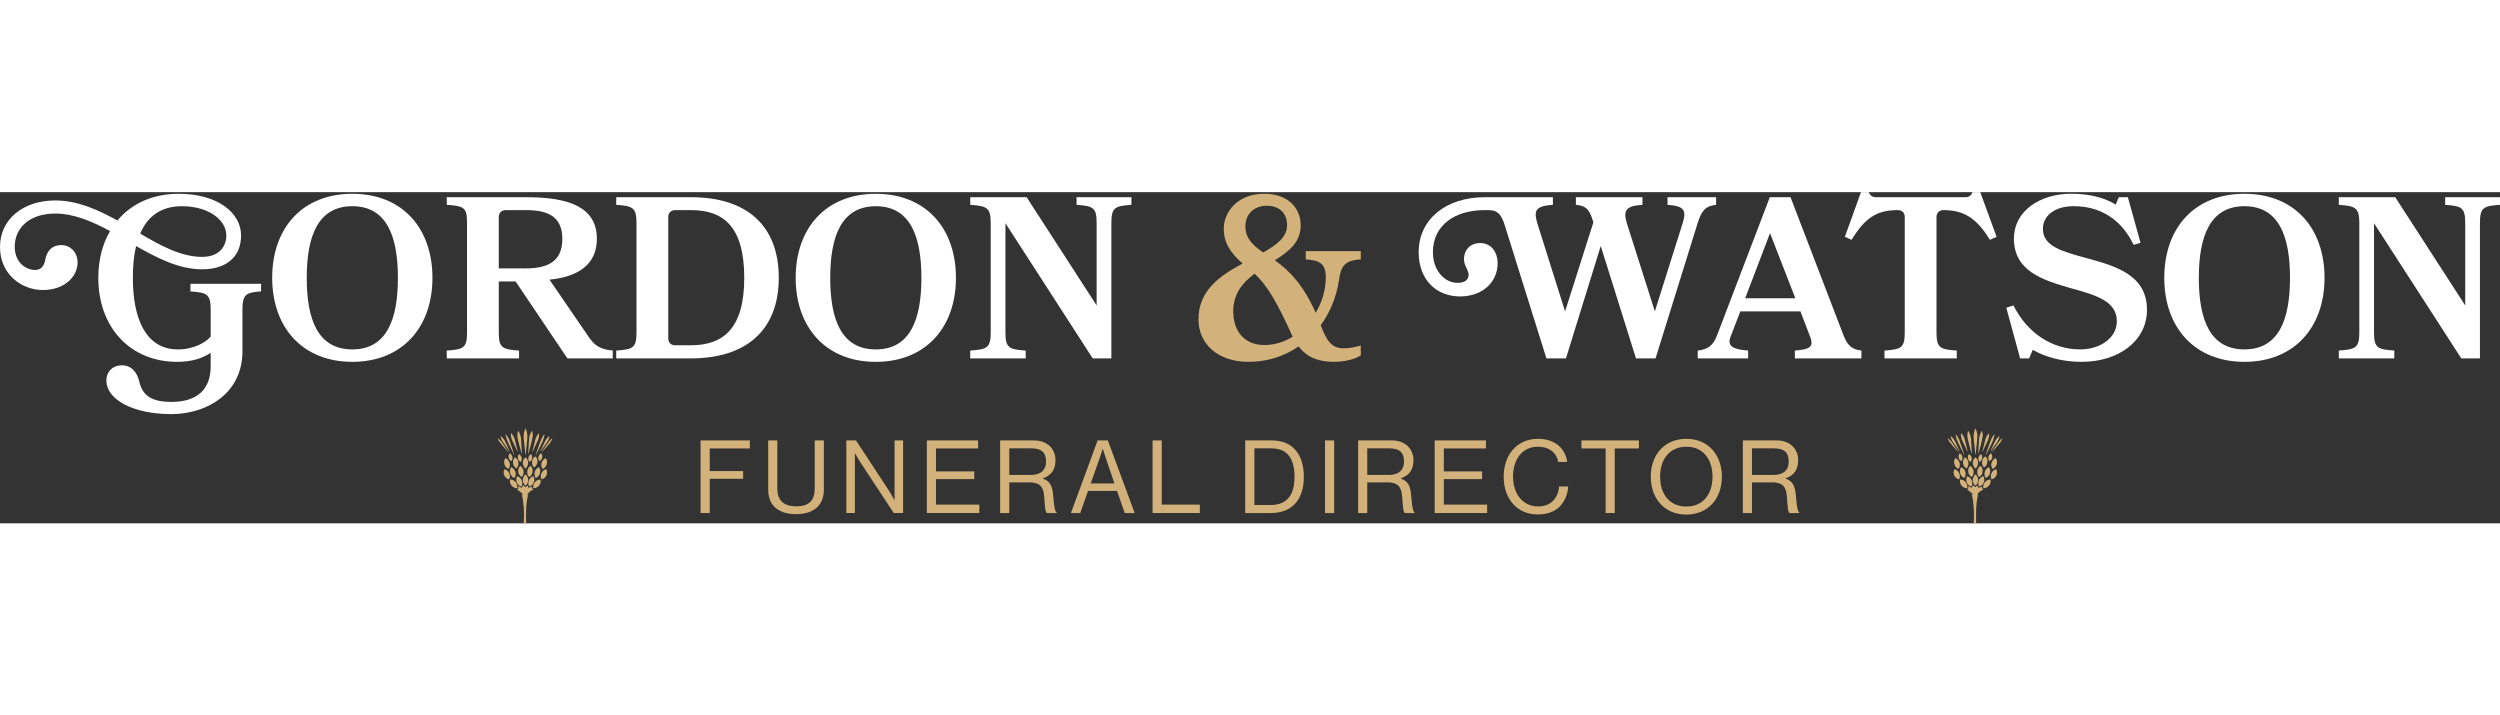 <?xml version="1.0" encoding="UTF-8"?><svg id="Layer_1" xmlns="http://www.w3.org/2000/svg" width="297mm" height="85mm" viewBox="0 0 1280 169.56"><rect x="0" y="0" width="1280" height="169.56" fill="#333333" stroke="none"/><defs><style>.cls-1{fill:#fff;}.cls-2{fill:#d2b27a;}</style></defs><g><path class="cls-2" d="M358.7,127.11h25.22v4.11h-20.54v11.59h17.11v3.95h-17.11v17.52h-4.68v-37.18Z"/><path class="cls-2" d="M393.32,152.28v-25.17h4.68v24.7c0,6.34,3.59,9.05,9.72,9.05s9.41-2.7,9.41-9.05v-24.7h4.68v25.17c0,8.99-6.29,12.58-14.25,12.58s-14.25-3.59-14.25-12.58Z"/><path class="cls-2" d="M433.33,127.11h4.94l16.95,25.84c1.25,1.92,2.7,4.78,2.7,4.78h.1v-30.63h4.37v37.18h-4.78l-17.06-25.89c-1.2-1.82-2.75-4.63-2.75-4.63h-.1v30.52h-4.37v-37.18Z"/><path class="cls-2" d="M474.54,127.11h26.26v4.11h-21.58v11.75h19.61v3.95h-19.61v13.05h22.2v4.32h-26.88v-37.18Z"/><path class="cls-2" d="M512.07,127.11h17.37c6.55,0,10.97,4.11,10.97,10.19,0,4.52-1.98,7.75-6.45,9.2v.16c3.79,1.35,4.99,3.95,5.35,9.46,.42,5.98,1.04,7.49,1.72,7.96v.21h-5.04c-.78-.68-.94-2.08-1.35-8.32-.37-5.46-2.55-7.38-7.54-7.38h-10.35v15.7h-4.68v-37.18Zm4.68,17.68h11.02c5.2,0,7.8-2.6,7.8-6.81,0-4.52-2.08-6.81-7.54-6.81h-11.28v13.62Z"/><path class="cls-2" d="M561.97,127.11h5.25l13.73,37.18h-5.09l-3.95-11.33h-14.82l-4,11.33h-4.78l13.68-37.18Zm-3.54,22.05h12.17l-4.26-12.48c-.73-2.08-1.66-5.25-1.66-5.25h-.1s-.99,3.12-1.72,5.25l-4.42,12.48Z"/><path class="cls-2" d="M590.12,127.11h4.68v32.86h19.5v4.32h-24.18v-37.18Z"/><path class="cls-2" d="M637.57,127.11h13.52c11.18,0,16.48,7.59,16.48,18.72s-5.67,18.46-16.85,18.46h-13.16v-37.18Zm13,33.07c8.73,0,12.22-5.61,12.22-14.35s-3.12-14.66-11.85-14.66h-8.69v29.01h8.32Z"/><path class="cls-2" d="M678.42,127.11h4.68v37.18h-4.68v-37.18Z"/><path class="cls-2" d="M695.36,127.11h17.37c6.55,0,10.97,4.11,10.97,10.19,0,4.52-1.98,7.75-6.45,9.2v.16c3.79,1.35,4.99,3.95,5.35,9.46,.42,5.98,1.04,7.49,1.72,7.96v.21h-5.04c-.78-.68-.94-2.08-1.35-8.32-.37-5.46-2.55-7.38-7.54-7.38h-10.35v15.7h-4.68v-37.18Zm4.68,17.68h11.02c5.2,0,7.8-2.6,7.8-6.81,0-4.52-2.08-6.81-7.54-6.81h-11.28v13.62Z"/><path class="cls-2" d="M734.55,127.11h26.26v4.11h-21.58v11.75h19.61v3.95h-19.61v13.05h22.2v4.32h-26.88v-37.18Z"/><path class="cls-2" d="M769.89,145.68c0-10.92,6.55-19.39,17.62-19.39,8.68,0,13.94,4.99,14.92,11.85h-4.57c-.89-4.63-4.58-7.8-10.45-7.8-8.16,0-12.74,6.6-12.74,15.34s5.04,15.23,12.79,15.23c7.02,0,10.34-4.78,10.81-10.24h4.63c-.05,3.69-1.82,7.85-4.47,10.45-2.6,2.55-6.4,3.9-11.13,3.9-10.55,0-17.41-8.06-17.41-19.34Z"/><path class="cls-2" d="M809.7,127.11h29.43v4.11h-12.38v33.07h-4.68v-33.07h-12.38v-4.11Z"/><path class="cls-2" d="M845.2,145.68c0-11.13,6.97-19.39,18.2-19.39s18.2,8.27,18.2,19.39-6.97,19.4-18.2,19.4-18.2-8.27-18.2-19.4Zm31.61,0c0-8.73-4.68-15.34-13.42-15.34s-13.41,6.6-13.41,15.34,4.68,15.29,13.41,15.29,13.42-6.55,13.42-15.29Z"/><path class="cls-2" d="M892.33,127.11h17.37c6.55,0,10.97,4.11,10.97,10.19,0,4.52-1.98,7.75-6.45,9.2v.16c3.79,1.35,4.99,3.95,5.35,9.46,.42,5.98,1.04,7.49,1.72,7.96v.21h-5.04c-.78-.68-.94-2.08-1.35-8.32-.37-5.46-2.55-7.38-7.54-7.38h-10.35v15.7h-4.68v-37.18Zm4.68,17.68h11.02c5.2,0,7.8-2.6,7.8-6.81,0-4.52-2.08-6.81-7.54-6.81h-11.28v13.62Z"/></g><g><g id="uI3BNh"><g><path class="cls-2" d="M1009.51,154.35c.3,.32,.59,.65,.89,.97-.15-.7-.84-1.35-3.38-3.16,.01-.02,.03-.05,.04-.05,.68-.02,.69-.02,.71-.72,.01-.28-.03-.57-.06-.89,.45,.23,.89,.44,1.31,.68,.35,.2,.58,.11,.75-.24,.16-.33,.32-.66,.48-.99,.27,.26,.59,.54,.88,.85,.23,.25,.42,.23,.64,0,.23-.23,.47-.46,.73-.72,.1,.32,.21,.62,.29,.93,.07,.28,.24,.39,.5,.31,.48-.15,.96-.32,1.46-.49,.28,.35-.14,1.25,.89,1.3-1.56,.76-2.95,1.63-3.5,3.36,.24-.29,.48-.58,.76-.93-1.37,4.96-1.19,9.97-1.11,15h-1.24c.33-5.11,.12-10.18-1.05-15.22Z"/><path class="cls-2" d="M1011.38,134.27c-.08-.6-.16-1.2-.22-1.81-.19-1.92-.32-3.84-.57-5.75-.22-1.65-.07-3.24,.45-4.81,.09-.29,.23-.56,.35-.84,.04,0,.08,0,.12,0,.1,.23,.22,.45,.3,.68,.56,1.6,.72,3.24,.51,4.94-.21,1.7-.34,3.41-.51,5.11-.08,.77-.17,1.53-.27,2.3,0,.06-.04,.12-.07,.18-.03,0-.06,0-.09,0Z"/><path class="cls-2" d="M1009.47,133.92c-.28-1.04-.58-2.08-.85-3.12-.41-1.57-.84-3.14-1.18-4.73-.25-1.15-.17-2.33,.08-3.49,.02-.12,.07-.23,.14-.44,.16,.24,.29,.39,.38,.56,.65,1.22,1.07,2.51,1.14,3.91,.12,2.25,.27,4.5,.41,6.75,.01,.18,0,.37,0,.55-.04,0-.08,.01-.12,.02Z"/><path class="cls-2" d="M1014.84,122.25c.26,.96,.41,1.96,.25,2.95-.21,1.31-.52,2.6-.84,3.88-.37,1.5-.78,2.98-1.18,4.47-.03,.13-.09,.25-.21,.37,0-.08-.02-.15-.02-.23,.1-1.8,.21-3.59,.32-5.39,.06-.91,.09-1.83,.22-2.73,.16-1.07,.56-2.06,1.09-3,.07-.12,.16-.23,.23-.34l.12,.02Z"/><path class="cls-2" d="M1013.35,150.77c-1.17-2.01-.05-4.76,2.14-5.33,1.1,1.61,.37,4.6-2.14,5.33Z"/><path class="cls-2" d="M1007.18,145.43c2.24,.62,3.32,3.28,2.19,5.32-2-.41-3.44-3.09-2.19-5.32Z"/><path class="cls-2" d="M1016.7,146.34c-1.35-1.89-.52-4.68,1.62-5.52,1.35,1.71,.63,4.68-1.62,5.52Z"/><path class="cls-2" d="M1000.65,141.84c2.19,.4,3.49,3.23,2.4,5.21-2.2-.38-3.52-3.21-2.4-5.21Z"/><path class="cls-2" d="M1005.75,146.34c-2.11-.69-3.02-3.76-1.63-5.51,2.14,.77,3.02,3.76,1.63,5.51Z"/><path class="cls-2" d="M1001.15,136.18c2.14,.78,3.01,3.72,1.63,5.52-2.12-.74-3-3.72-1.63-5.52Z"/><path class="cls-2" d="M1006.82,141.49c-1.9-1.1-2.37-3.88-.96-5.52,.15-.17,.26-.2,.46-.07,1.78,1.23,2.05,4.04,.5,5.59Z"/><path class="cls-2" d="M1011.44,141.52c-1.84-1.45-1.83-4.41,0-5.77,1.83,1.37,1.83,4.39,0,5.77Z"/><path class="cls-2" d="M1008.72,140.12c2.01,1.24,2.39,4.15,.77,5.71-1.8-.89-2.54-3.86-.77-5.71Z"/><path class="cls-2" d="M1014.1,140.13c1.64,1.59,1.22,4.76-.75,5.7-1.65-1.46-1.23-4.61,.75-5.7Z"/><path class="cls-2" d="M1011.45,150.27c-1.84-1.35-1.84-4.34,0-5.77,1.84,1.3,1.84,4.4,0,5.77Z"/><path class="cls-2" d="M1019.14,147.14c.56,2.45-1.59,4.59-3.63,4.42-.65-2.09,1.35-4.54,3.63-4.42Z"/><path class="cls-2" d="M1015.81,140.99c-1.57-1.48-1.28-4.5,.54-5.62,.21-.13,.3-.04,.42,.1,1.41,1.66,.94,4.39-.96,5.52Z"/><path class="cls-2" d="M1021.81,136.17c1.39,1.8,.49,4.84-1.62,5.53-1.36-1.81-.57-4.56,1.62-5.53Z"/><path class="cls-2" d="M1019.7,147.06c-1.15-1.89,.11-4.68,2.35-5.23,1.05,1.65,.16,4.67-2.35,5.23Z"/><path class="cls-2" d="M1003.56,147.14c1.79-.13,3.57,1.46,3.71,3.3,.01,.18,.02,.37,.02,.56-.01,.62-.05,.65-.62,.57-2.1-.29-3.59-2.41-3.1-4.42Z"/><path class="cls-2" d="M1014.91,132.91c.42-1.66,.85-3.31,1.25-4.97,.28-1.17,.54-2.34,1.23-3.35,.28-.4,.58-.79,.92-1.15,.18,.84,.07,1.64-.11,2.42-.08,.36-.18,.72-.34,1.06-.9,1.94-1.81,3.87-2.72,5.81-.03,.07-.08,.14-.12,.22-.04-.01-.08-.02-.12-.03Z"/><path class="cls-2" d="M1004.06,123.34c.22,.23,.36,.36,.48,.51,.61,.8,1.13,1.65,1.38,2.63,.53,2.1,1.04,4.21,1.55,6.31,0,.04,0,.08,.02,.23-.11-.17-.17-.25-.22-.34-.9-1.91-1.82-3.81-2.69-5.73-.5-1.1-.63-2.27-.54-3.62Z"/><path class="cls-2" d="M1016.66,134.56c.52-1.55,1.02-3.11,1.57-4.65,.47-1.33,.96-2.66,1.53-3.94,.31-.7,.82-1.31,1.24-1.96l.19,.08c-.14,.69-.23,1.39-.43,2.05-.24,.77-.53,1.54-.89,2.27-1.01,2.08-2.06,4.14-3.1,6.2-.04-.01-.08-.03-.12-.04Z"/><path class="cls-2" d="M1001.4,124.03c.78,.93,1.45,1.95,1.86,3.09,.86,2.43,1.66,4.89,2.48,7.34,.01,.04,0,.08-.05,.14-.73-1.45-1.48-2.89-2.18-4.35-.61-1.27-1.22-2.55-1.73-3.86-.28-.73-.36-1.54-.54-2.32,.06-.02,.11-.04,.17-.05Z"/><path class="cls-2" d="M998.76,124.86c.19,.15,.34,.25,.47,.37,.8,.75,1.44,1.61,1.89,2.62,.68,1.52,1.42,3.02,2.14,4.53,.05,.11,.1,.23,.08,.38-.65-.9-1.3-1.79-1.95-2.69-.47-.65-.93-1.3-1.39-1.96-.65-.91-1.04-1.93-1.25-3.02,0-.05,0-.1,.01-.24Z"/><path class="cls-2" d="M1023.74,124.83c-.2,1.19-.53,2.18-1.13,3.04-1.11,1.59-2.26,3.15-3.39,4.72-.04,.06-.09,.1-.18,.13,.15-.35,.3-.7,.46-1.04,.68-1.43,1.35-2.86,2.04-4.28,.43-.89,1.06-1.62,1.79-2.27,.1-.09,.22-.16,.42-.3Z"/><path class="cls-2" d="M1003.38,133.7c1.48,.76,1.89,2.76,.83,4-1.47-.56-1.92-2.77-.83-4Z"/><path class="cls-2" d="M1019.43,133.68c1.09,1.26,.67,3.31-.8,4.01-1.1-1.13-.7-3.17,.8-4.01Z"/><path class="cls-2" d="M1014.32,134.11c1.05,1.36,.63,3.32-.82,4-1.11-1.14-.69-3.25,.82-4Z"/><path class="cls-2" d="M1008.11,134.11c1.5,.75,1.93,2.85,.82,4.01-1.46-.69-1.87-2.63-.82-4.01Z"/><path class="cls-2" d="M1019.83,132.95c.53-.82,1.05-1.66,1.61-2.46,.79-1.13,1.59-2.26,2.44-3.35,.33-.43,.81-.75,1.22-1.11,.03,.02,.06,.04,.1,.06-.04,.14-.08,.28-.14,.41-.41,.95-.95,1.81-1.64,2.59-1.18,1.3-2.33,2.61-3.5,3.92-.03-.02-.06-.04-.09-.06Z"/><path class="cls-2" d="M1002.55,133.01c-.54-.59-1.09-1.18-1.61-1.79-.96-1.12-1.94-2.24-2.84-3.41-.38-.49-.6-1.11-.89-1.68,.05-.04,.11-.08,.16-.12,.55,.52,1.19,.97,1.63,1.58,1.27,1.75,2.45,3.56,3.66,5.34-.03,.03-.07,.05-.1,.08Z"/></g></g><g id="uI3BNh-2"><g><path class="cls-2" d="M267.12,154.35c.3,.32,.59,.65,.89,.97-.15-.7-.84-1.35-3.38-3.16,.01-.02,.03-.05,.04-.05,.68-.02,.69-.02,.71-.72,.01-.28-.03-.57-.06-.89,.45,.23,.89,.44,1.31,.68,.35,.2,.58,.11,.75-.24,.16-.33,.32-.66,.48-.99,.27,.26,.59,.54,.88,.85,.23,.25,.42,.23,.64,0,.23-.23,.47-.46,.73-.72,.1,.32,.21,.62,.29,.93,.07,.28,.24,.39,.5,.31,.48-.15,.96-.32,1.46-.49,.28,.35-.14,1.25,.89,1.3-1.56,.76-2.95,1.63-3.5,3.36,.24-.29,.48-.58,.76-.93-1.37,4.96-1.19,9.97-1.11,15h-1.24c.33-5.11,.12-10.18-1.05-15.22Z"/><path class="cls-2" d="M268.99,134.27c-.08-.6-.16-1.2-.22-1.81-.19-1.92-.32-3.84-.57-5.75-.22-1.65-.07-3.24,.45-4.81,.09-.29,.23-.56,.35-.84,.04,0,.08,0,.12,0,.1,.23,.22,.45,.3,.68,.56,1.6,.72,3.24,.51,4.94-.21,1.7-.34,3.41-.51,5.11-.08,.77-.17,1.53-.27,2.3,0,.06-.04,.12-.07,.18-.03,0-.06,0-.09,0Z"/><path class="cls-2" d="M267.08,133.92c-.28-1.04-.58-2.08-.85-3.12-.41-1.57-.84-3.14-1.18-4.73-.25-1.15-.17-2.33,.08-3.49,.02-.12,.07-.23,.14-.44,.16,.24,.29,.39,.38,.56,.65,1.22,1.07,2.51,1.14,3.91,.12,2.25,.27,4.5,.41,6.75,.01,.18,0,.37,0,.55-.04,0-.08,.01-.12,.02Z"/><path class="cls-2" d="M272.45,122.25c.26,.96,.41,1.96,.25,2.95-.21,1.31-.52,2.6-.84,3.88-.37,1.5-.78,2.98-1.18,4.47-.03,.13-.09,.25-.21,.37,0-.08-.02-.15-.02-.23,.1-1.8,.21-3.59,.32-5.39,.06-.91,.09-1.83,.22-2.73,.16-1.07,.56-2.06,1.09-3,.07-.12,.16-.23,.23-.34l.12,.02Z"/><path class="cls-2" d="M270.96,150.77c-1.17-2.01-.05-4.76,2.14-5.33,1.1,1.61,.37,4.6-2.14,5.33Z"/><path class="cls-2" d="M264.78,145.43c2.24,.62,3.32,3.28,2.19,5.32-2-.41-3.44-3.09-2.19-5.32Z"/><path class="cls-2" d="M274.31,146.34c-1.35-1.89-.52-4.68,1.62-5.52,1.35,1.71,.63,4.68-1.62,5.52Z"/><path class="cls-2" d="M258.26,141.84c2.19,.4,3.49,3.23,2.4,5.21-2.2-.38-3.52-3.21-2.4-5.21Z"/><path class="cls-2" d="M263.36,146.34c-2.11-.69-3.02-3.76-1.63-5.51,2.14,.77,3.02,3.76,1.63,5.51Z"/><path class="cls-2" d="M258.76,136.18c2.14,.78,3.01,3.72,1.63,5.52-2.12-.74-3-3.72-1.63-5.52Z"/><path class="cls-2" d="M264.42,141.49c-1.9-1.1-2.37-3.88-.96-5.52,.15-.17,.26-.2,.46-.07,1.78,1.23,2.05,4.04,.5,5.59Z"/><path class="cls-2" d="M269.05,141.52c-1.84-1.45-1.83-4.41,0-5.77,1.83,1.37,1.83,4.39,0,5.77Z"/><path class="cls-2" d="M266.32,140.12c2.01,1.24,2.39,4.15,.77,5.71-1.8-.89-2.54-3.86-.77-5.71Z"/><path class="cls-2" d="M271.71,140.13c1.64,1.59,1.22,4.76-.75,5.7-1.65-1.46-1.23-4.61,.75-5.7Z"/><path class="cls-2" d="M269.06,150.27c-1.84-1.35-1.84-4.34,0-5.77,1.84,1.3,1.84,4.4,0,5.77Z"/><path class="cls-2" d="M276.75,147.14c.56,2.45-1.59,4.59-3.63,4.42-.65-2.09,1.35-4.54,3.63-4.42Z"/><path class="cls-2" d="M273.42,140.99c-1.57-1.48-1.28-4.5,.54-5.62,.21-.13,.3-.04,.42,.1,1.41,1.66,.94,4.39-.96,5.52Z"/><path class="cls-2" d="M279.41,136.17c1.39,1.8,.49,4.84-1.62,5.53-1.36-1.81-.57-4.56,1.62-5.53Z"/><path class="cls-2" d="M277.31,147.06c-1.15-1.89,.11-4.68,2.35-5.23,1.05,1.65,.16,4.67-2.35,5.23Z"/><path class="cls-2" d="M261.17,147.14c1.79-.13,3.57,1.46,3.71,3.3,.01,.18,.02,.37,.02,.56-.01,.62-.05,.65-.62,.57-2.1-.29-3.59-2.41-3.1-4.42Z"/><path class="cls-2" d="M272.52,132.91c.42-1.66,.85-3.31,1.25-4.97,.28-1.17,.54-2.34,1.23-3.35,.28-.4,.58-.79,.92-1.15,.18,.84,.07,1.64-.11,2.42-.08,.36-.18,.72-.34,1.06-.9,1.94-1.81,3.87-2.72,5.81-.03,.07-.08,.14-.12,.22-.04-.01-.08-.02-.12-.03Z"/><path class="cls-2" d="M261.66,123.34c.22,.23,.36,.36,.48,.51,.61,.8,1.13,1.65,1.38,2.63,.53,2.1,1.04,4.21,1.55,6.31,0,.04,0,.08,.02,.23-.11-.17-.17-.25-.22-.34-.9-1.91-1.82-3.81-2.69-5.73-.5-1.1-.63-2.27-.54-3.62Z"/><path class="cls-2" d="M274.27,134.56c.52-1.55,1.02-3.11,1.57-4.65,.47-1.33,.96-2.66,1.53-3.94,.31-.7,.82-1.31,1.24-1.96l.19,.08c-.14,.69-.23,1.39-.43,2.05-.24,.77-.53,1.54-.89,2.27-1.01,2.08-2.06,4.14-3.1,6.2-.04-.01-.08-.03-.12-.04Z"/><path class="cls-2" d="M259,124.03c.78,.93,1.45,1.95,1.86,3.09,.86,2.43,1.66,4.89,2.48,7.34,.01,.04,0,.08-.05,.14-.73-1.45-1.48-2.89-2.18-4.35-.61-1.27-1.22-2.55-1.73-3.86-.28-.73-.36-1.54-.54-2.32,.06-.02,.11-.04,.17-.05Z"/><path class="cls-2" d="M256.37,124.86c.19,.15,.34,.25,.47,.37,.8,.75,1.44,1.61,1.89,2.62,.68,1.52,1.42,3.02,2.14,4.53,.05,.11,.1,.23,.08,.38-.65-.9-1.3-1.79-1.95-2.69-.47-.65-.93-1.3-1.39-1.96-.65-.91-1.04-1.93-1.25-3.02,0-.05,0-.1,.01-.24Z"/><path class="cls-2" d="M281.34,124.83c-.2,1.19-.53,2.18-1.13,3.04-1.11,1.59-2.26,3.15-3.39,4.72-.04,.06-.09,.1-.18,.13,.15-.35,.3-.7,.46-1.04,.68-1.43,1.35-2.86,2.04-4.28,.43-.89,1.06-1.62,1.79-2.27,.1-.09,.22-.16,.42-.3Z"/><path class="cls-2" d="M260.98,133.7c1.48,.76,1.89,2.76,.83,4-1.47-.56-1.92-2.77-.83-4Z"/><path class="cls-2" d="M277.03,133.68c1.09,1.26,.67,3.31-.8,4.01-1.1-1.13-.7-3.17,.8-4.01Z"/><path class="cls-2" d="M271.92,134.11c1.05,1.36,.63,3.32-.82,4-1.11-1.14-.69-3.25,.82-4Z"/><path class="cls-2" d="M265.71,134.11c1.5,.75,1.93,2.85,.82,4.01-1.46-.69-1.87-2.63-.82-4.01Z"/><path class="cls-2" d="M277.44,132.95c.53-.82,1.05-1.66,1.61-2.46,.79-1.13,1.59-2.26,2.44-3.35,.33-.43,.81-.75,1.22-1.11,.03,.02,.06,.04,.1,.06-.04,.14-.08,.28-.14,.41-.41,.95-.95,1.81-1.64,2.59-1.18,1.3-2.33,2.61-3.5,3.92-.03-.02-.06-.04-.09-.06Z"/><path class="cls-2" d="M260.15,133.01c-.54-.59-1.09-1.18-1.61-1.79-.96-1.12-1.94-2.24-2.84-3.41-.38-.49-.6-1.11-.89-1.68,.05-.04,.11-.08,.16-.12,.55,.52,1.19,.97,1.63,1.58,1.27,1.75,2.45,3.56,3.66,5.34-.03,.03-.07,.05-.1,.08Z"/></g></g></g><g><g><path class="cls-1" d="M97.49,46.92h36.19v3.89c-7.66,.59-9.55,1.42-9.55,9.31v21.34c0,22.16-18.98,32.18-36.31,32.18-20.39,0-33.36-7.78-33.36-17.21,0-4.6,3.3-7.78,7.78-7.78,5.07,0,7.9,3.42,9.08,8.37,1.65,7.19,6.36,10.37,16.5,10.37,13.32,0,20.04-6.6,20.04-18.15v-6.96c-4.24,2.83-9.78,4.6-17.09,4.6-24.05,0-40.43-17.56-40.43-43.03,0-9.19,2.12-17.33,6.01-23.93-9.2-4.95-18.51-8.96-28.06-8.96-13.32,0-20.75,7.43-20.75,16.97,0,7.78,5.42,11.91,10.49,11.91,2.47,0,4.48-1.41,5.19-5.42,.71-3.77,2.94-7.31,8.25-7.31,4.72,0,8.25,3.89,8.25,8.84,0,7.07-6.37,14.15-17.8,14.15C11.32,50.1,0,42.32,0,28.06S11.91,4.25,28.29,4.25c11.32,0,21.81,4.71,31.83,10.26C67.31,5.89,78.16,.83,91.48,.83c20.16,0,31.95,9.9,31.95,21.34s-8.13,17.33-19.92,17.33-22.87-5.66-33.83-11.91c-1.18,4.83-1.65,10.26-1.65,16.27,0,21.22,6.72,36.66,23.1,36.66,8.25,0,14.5-3.77,16.74-6.6v-13.79c0-7.9-1.89-8.72-10.37-9.31v-3.89Zm-25.7-25.7c10.73,6.37,21.1,11.91,31.71,11.91,8.49,0,12.38-5.07,12.38-10.96,0-7.78-8.84-14.97-22.75-14.97-10.84,0-17.68,5.3-21.34,14.03Z"/><path class="cls-1" d="M221.41,43.85c0,25.46-15.56,43.03-41.02,43.03s-41.03-17.56-41.03-43.03S154.81,.83,180.39,.83s41.02,17.56,41.02,43.03Zm-17.68,0c0-21.34-5.78-36.66-23.34-36.66s-23.34,15.32-23.34,36.66,5.66,36.66,23.34,36.66,23.34-15.44,23.34-36.66Z"/><path class="cls-1" d="M301.35,74.03c3.07,4.48,5.89,6.48,12.38,7.07v4.01h-23.22l-26.52-39.37h-8.61v26.17c0,7.9,1.89,8.61,10.38,9.2v4.01h-37.02v-4.01c8.49-.59,10.38-1.3,10.38-9.2V15.8c0-7.9-1.41-8.72-10.38-9.31V2.59h40.79c22.05,0,36.07,5.19,36.07,21.34,0,13.2-9.78,19.45-24.28,20.87l20.04,29.24ZM258.91,9.2c-2.12,0-3.54,1.41-3.54,3.54v26.29h13.91c11.91,0,18.63-4.12,18.63-15.09s-6.72-14.73-18.39-14.73h-10.61Z"/><path class="cls-1" d="M315.51,85.11v-4.01c8.49-.59,10.38-1.3,10.38-9.2V15.8c0-7.9-1.89-8.72-10.38-9.31V2.59h38.31c28.41,0,44.91,14.38,44.91,41.26s-16.74,41.26-45.03,41.26h-38.19Zm30.18-75.92c-2.12,0-3.54,1.41-3.54,3.54v62.12c0,2.24,1.42,3.54,3.54,3.54h8.02c16.04,0,27.35-7.9,27.35-34.54s-11.08-34.66-27.23-34.66h-8.14Z"/><path class="cls-1" d="M496.76,85.11v-4.01c8.49-.59,10.49-1.3,10.49-9.2V15.8c0-7.9-2-8.72-10.49-9.31V2.59h28.88l35.84,55.41V15.8c0-7.9-1.77-8.72-10.26-9.31V2.59h28.06v3.89c-8.49,.59-10.26,1.41-10.26,9.31V85.11h-9.55l-44.68-69.2v55.99c0,7.9,1.89,8.61,10.37,9.2v4.01h-28.41Z"/><path class="cls-2" d="M696.71,34.42c-6.72,.47-10.02,2-11.08,10.26-1.3,8.84-4.6,16.86-9.43,23.46,3.07,7.9,5.54,11.79,11.55,11.79,3.54,0,6.48-.71,8.96-1.42v5.07c-2.94,2-8.6,3.3-13.67,3.3-8.25,0-14.03-2.48-18.15-7.9-7.31,5.07-16.03,7.9-25.7,7.9-15.8,0-25.58-9.31-25.58-21.81,0-14.85,11.32-22.52,22.63-28.53-6.48-5.66-9.67-10.73-9.67-17.92,0-8.02,6.6-17.8,20.75-17.8,12.14,0,18.63,7.31,18.63,16.15s-6.13,13.32-13.2,17.92c7.78,5.54,14.74,12.97,20.87,26.88,3.3-5.42,5.19-11.79,5.19-18.15,0-7.43-3.54-8.72-10.26-9.19v-4.25h28.17v4.25Zm-34.89,39.61l-.24-.59c-7.54-16.74-12.61-25.46-19.21-31.71-6.13,4.6-10.96,10.26-10.96,19.33,0,10.02,5.66,17.21,15.91,17.21,5.19,0,10.14-1.53,14.5-4.24Zm-15.09-43.14c6.96-3.89,12.26-7.9,12.26-13.91s-3.65-10.02-10.49-10.02c-5.89,0-10.85,3.77-10.85,10.61,0,5.66,3.19,9.19,9.08,13.32Z"/><path class="cls-1" d="M943.74,72.97c2.12,5.54,4.36,7.54,9.31,8.13v4.01h-34.07v-4.01c7.9-.59,9.78-2,7.78-7.19l-4.95-12.85h-30.77l-4.95,12.85c-1.89,4.83,.94,6.6,8.96,7.19v4.01h-25.82v-4.01c5.3-.59,7.9-2.59,9.9-7.78L906.14,2.59h10.61l27,70.38Zm-50.22-18.63h25.7l-12.97-33.36-12.73,33.36Z"/><path class="cls-1" d="M1001.87,85.11h-37.02v-4.01c8.49-.59,10.38-1.3,10.38-9.2V12.73c0-2.12-1.3-3.54-3.54-3.54-10.73,0-16.74,3.89-23.7,15.21l-3.42-1.53,8.25-22.87h4.01c.59,1.65,1.77,2.59,3.77,2.59h45.62c1.89,0,3.07-.83,3.66-2.59h4.01l8.37,22.87-3.42,1.53c-6.96-11.32-13.56-15.21-23.81-15.21-2.12,0-3.54,1.41-3.54,3.54v59.18c0,7.9,1.89,8.61,10.38,9.2v4.01Z"/><path class="cls-1" d="M1099.26,60.24c0,15.91-14.5,26.64-33.48,26.64-9.9,0-18.63-2.48-24.99-6.13l-1.89,4.36h-4.6l-7.07-25.93,3.65-1.18c6.96,13.91,19.57,22.51,34.19,22.51,10.49,0,18.86-6.13,18.74-14.5,0-10.14-10.49-13.32-24.05-16.98-13.79-4.01-28.64-8.6-28.64-25.23,0-14.15,13.32-22.99,29.35-22.99,10.49,0,17.8,2.48,22.75,5.54l1.65-3.77h4.6l6.48,23.34-3.54,1.06c-5.89-12.38-16.39-19.8-30.65-19.8-10.02,0-15.8,5.07-15.8,11.67,0,8.84,9.9,11.55,22.52,14.97,14.62,4.01,30.77,8.49,30.77,26.41Z"/><path class="cls-1" d="M1190.16,43.85c0,25.46-15.56,43.03-41.02,43.03s-41.03-17.56-41.03-43.03S1123.55,.83,1149.14,.83s41.02,17.56,41.02,43.03Zm-17.68,0c0-21.34-5.78-36.66-23.34-36.66s-23.34,15.32-23.34,36.66,5.66,36.66,23.34,36.66,23.34-15.44,23.34-36.66Z"/><path class="cls-1" d="M1197.48,85.11v-4.01c8.49-.59,10.49-1.3,10.49-9.2V15.8c0-7.9-2-8.72-10.49-9.31V2.59h28.88l35.83,55.41V15.8c0-7.9-1.77-8.72-10.26-9.31V2.59h28.06v3.89c-8.49,.59-10.26,1.41-10.26,9.31V85.11h-9.55l-44.68-69.2v55.99c0,7.9,1.89,8.61,10.38,9.2v4.01h-28.41Z"/></g><path class="cls-1" d="M489.44,43.86c0,25.46-15.56,43.03-41.03,43.03s-41.02-17.56-41.02-43.03S422.83,.84,448.41,.84s41.03,17.56,41.03,43.03Zm-17.68,0c0-21.34-5.78-36.66-23.34-36.66s-23.34,15.32-23.34,36.66,5.66,36.66,23.34,36.66,23.34-15.44,23.34-36.66Z"/><path class="cls-1" d="M853.77,2.59h24.87v3.89c-5.18,.59-7.31,2.59-9.43,9.31l-21.57,69.31h-10.02l-18.04-57.53-17.8,57.53h-10.02l-21.69-69.31c-1.89-5.07-3.77-6.6-8.25-6.6h-1.65c-15.21,0-26.52,7.66-26.52,21.57,0,9.55,6.13,15.68,12.62,15.68,3.65,0,5.66-1.53,5.66-4.13s-2.36-4.48-2.36-8.02c0-5.19,3.77-8.25,8.14-8.25,6.13,0,9.08,5.07,9.08,10.26,0,10.02-8.02,17.09-19.21,17.09-12.26,0-21.22-8.61-21.22-22.63,0-16.74,13.79-28.17,33.83-28.17h34.89v3.89c-8.49,.59-10.02,2.59-8.02,9.31l14.26,45.27,14.5-45.62c-2.01-6.48-3.42-8.37-8.96-8.96V2.59h34.07v3.89c-8.25,.59-10.02,2.59-8.02,9.31l14.38,45.27,14.26-45.27c2.12-6.72,.47-8.72-7.78-9.31V2.59Z"/></g></svg>